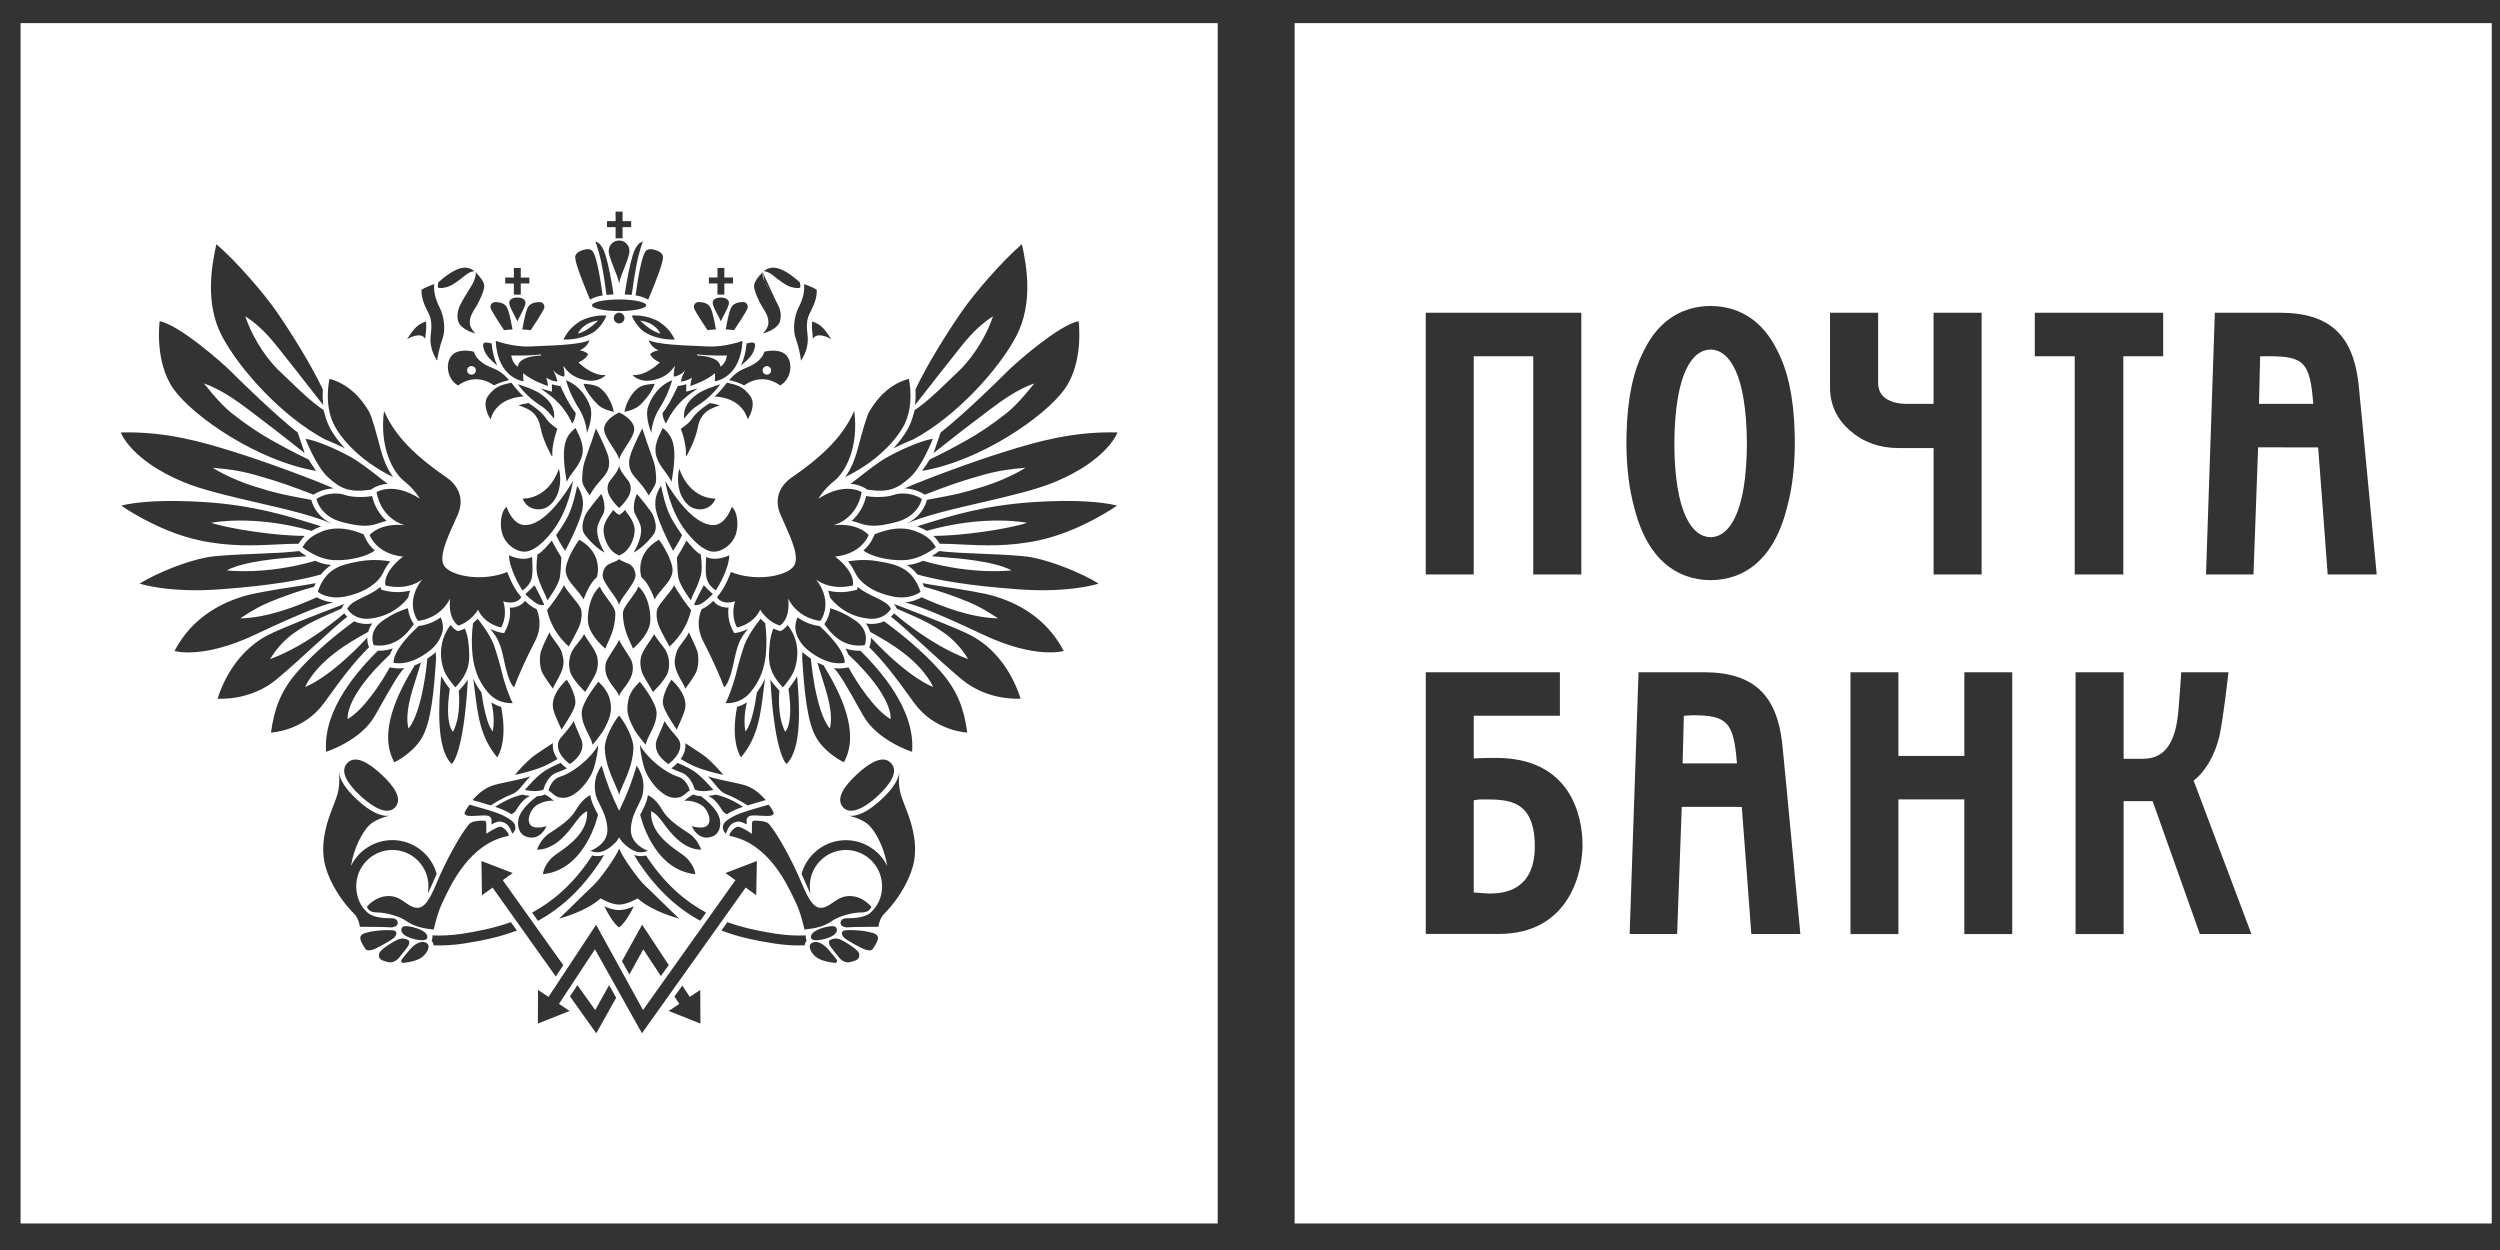 <svg width="114" height="57" viewBox="0 0 114 57" fill="none" xmlns="http://www.w3.org/2000/svg">
<rect x="0" y="0" width="114" height="57" fill="#333333" stroke="none"/>
<g clip-path="url(#clip0_31516_10776)">
<path fill-rule="evenodd" clip-rule="evenodd" d="M55.527 55.79H0.938V1.056H55.527V55.79ZM31.294 17.86C31.424 17.826 31.816 17.71 31.816 17.71C31.349 18.035 31.208 18.154 30.982 18.387C30.586 18.802 30.365 19.319 30.365 19.319C30.195 19.024 30.213 18.83 30.213 18.83C30.517 18.477 30.91 17.602 30.91 17.602C31.023 17.591 31.151 17.56 31.262 17.533L31.262 17.533L31.301 17.524C31.287 17.633 31.294 17.86 31.294 17.86ZM31.791 17.973C32.095 17.754 32.723 17.558 32.845 17.523C32.571 17.901 32.229 18.225 31.837 18.477C31.5 18.669 31.193 19.096 31.193 19.096C31.153 18.557 31.414 18.245 31.791 17.973ZM32.498 13.808C32.498 13.623 32.723 13.567 32.837 13.567H32.901C33.017 13.567 33.241 13.621 33.241 13.808C33.241 13.93 33.117 14.165 33.01 14.369L33.01 14.369L33.01 14.369C32.952 14.477 32.9 14.576 32.873 14.646H32.866C32.839 14.576 32.787 14.477 32.73 14.369L32.73 14.369L32.73 14.369C32.622 14.165 32.498 13.93 32.498 13.808ZM33.122 14.868L33.122 14.869L33.122 14.869C33.111 14.928 33.102 14.979 33.093 15.021C33.188 15.029 33.249 15.033 33.292 15.036L33.292 15.036C33.38 15.042 33.395 15.043 33.472 15.058C33.539 14.961 34.043 14.208 34.086 14.051C34.139 13.9 34.019 13.783 33.904 13.775C33.791 13.769 33.564 13.783 33.411 13.927C33.273 14.054 33.18 14.556 33.122 14.868ZM32.614 14.851L32.614 14.851C32.626 14.917 32.637 14.975 32.647 15.021C32.551 15.029 32.489 15.033 32.445 15.036L32.445 15.036L32.445 15.036C32.357 15.042 32.341 15.043 32.264 15.058C32.197 14.961 31.695 14.208 31.65 14.051C31.64 14.021 31.637 13.989 31.642 13.957C31.646 13.926 31.658 13.895 31.675 13.869C31.693 13.842 31.717 13.82 31.744 13.804C31.772 13.788 31.802 13.778 31.834 13.775C31.946 13.769 32.173 13.783 32.328 13.927C32.461 14.051 32.554 14.537 32.614 14.851ZM32.717 12.653H32.326V12.925H32.715V13.435H33.03V12.927H33.424V12.653H33.031V12.219H32.717V12.653ZM28.071 10.084H27.68V10.356H28.071V10.867H28.39V10.356H28.782V10.085H28.39V9.65H28.071V10.084ZM37.049 15.201C37.059 15.284 37.065 15.368 37.068 15.452C37.282 15.082 37.901 15.464 37.901 15.464C37.516 14.844 37.327 14.77 37.05 14.662L37.038 14.658C37.017 14.839 37.021 15.021 37.049 15.201ZM25.489 21.375C25.553 21.611 25.575 21.978 25.489 22.322C25.424 22.586 25.265 22.926 24.958 23.119C24.695 23.284 24.068 23.324 23.832 22.734C23.832 22.734 24.972 22.82 25.488 21.374L25.489 21.375ZM27.352 26.747C27.42 26.922 27.564 27.117 27.705 27.308C27.886 27.554 28.062 27.792 28.06 27.969C28.055 28.588 27.85 29.027 27.711 29.324C27.665 29.424 27.625 29.508 27.604 29.577C27.604 29.577 26.943 29.05 26.824 28.447C26.764 28.137 26.835 27.207 27.352 26.747ZM26.611 27.334C26.686 27.119 26.932 26.532 27.213 26.327C27.213 26.327 27.573 25.265 26.415 24.61C26.415 24.61 25.938 25.244 25.812 25.84C25.728 26.238 25.977 26.529 26.241 26.836C26.375 26.992 26.512 27.153 26.611 27.334ZM25.162 24.648C24.976 24.875 24.712 25.186 24.508 25.284C24.508 25.284 24.439 25.759 24.476 26.075C24.518 26.393 24.669 26.715 24.802 26.999C24.865 27.133 24.924 27.258 24.966 27.371C24.966 27.371 25.471 26.707 25.53 26.318C25.567 26.065 25.577 25.84 25.585 25.663V25.663C25.589 25.567 25.593 25.485 25.599 25.419C25.599 25.419 25.317 24.96 25.162 24.648ZM23.823 26.927C23.68 26.707 23.218 25.904 23.212 25.319C23.212 25.319 23.784 25.623 24.261 25.398C24.261 25.398 24.323 26.16 24.232 26.418C24.154 26.626 24.058 26.751 23.823 26.927ZM23.956 27.09C24.101 26.962 24.24 26.828 24.373 26.687C24.373 26.687 24.751 27.383 24.815 27.587C24.815 27.587 24.625 27.637 24.418 27.485C24.252 27.369 24.096 27.236 23.956 27.09ZM25.713 26.682C25.667 26.856 25.054 27.71 24.948 27.816C24.948 27.816 24.993 28.124 25.222 28.57C25.448 29.013 25.765 29.325 25.934 29.481C25.934 29.481 26.314 28.82 26.426 28.53C26.55 28.199 26.538 27.87 26.483 27.747C26.417 27.6 26.269 27.419 26.113 27.23L26.113 27.229C25.965 27.048 25.81 26.859 25.713 26.682ZM26.634 28.916C26.681 29.011 26.761 29.127 26.848 29.253C27.012 29.491 27.2 29.764 27.241 29.997C27.292 30.275 27.247 30.504 27.172 30.701C27.12 30.828 26.991 31.041 26.863 31.255L26.863 31.255L26.863 31.255L26.863 31.255L26.863 31.255L26.863 31.255L26.863 31.255L26.863 31.255L26.863 31.255L26.863 31.255L26.863 31.255L26.863 31.255L26.863 31.255L26.863 31.255L26.863 31.255L26.863 31.255L26.863 31.255L26.863 31.256L26.863 31.256L26.863 31.256L26.863 31.256L26.863 31.256L26.863 31.256C26.801 31.358 26.74 31.46 26.687 31.553C26.687 31.553 26.126 31.024 26.003 30.646C25.913 30.333 25.94 29.999 26.079 29.705C26.144 29.583 26.244 29.457 26.346 29.33L26.346 29.33C26.456 29.191 26.567 29.052 26.634 28.916ZM25.05 28.837C25.117 28.985 25.227 29.132 25.333 29.274C25.458 29.441 25.578 29.601 25.621 29.751C25.713 30.079 25.744 30.287 25.585 30.671C25.517 30.829 25.444 30.956 25.38 31.068C25.308 31.193 25.247 31.298 25.218 31.405C25.218 31.405 24.763 30.815 24.686 30.57C24.611 30.324 24.587 29.92 24.68 29.665C24.759 29.441 24.894 29.162 25.002 28.938L25.05 28.837ZM27.288 31.086C27.288 31.086 26.506 32.033 26.524 32.535C26.537 32.906 26.689 33.204 26.822 33.466C26.913 33.644 26.996 33.806 27.019 33.962C27.019 33.962 27.429 33.497 27.586 33.184C27.762 32.833 27.894 32.535 27.852 32.137C27.802 31.739 27.697 31.485 27.288 31.086ZM25.847 30.993C25.971 31.174 26.319 31.793 26.22 32.16C26.146 32.443 25.905 32.81 25.736 33.068C25.684 33.148 25.638 33.218 25.607 33.271C25.607 33.271 25.299 32.634 25.228 32.342C25.16 32.053 25.222 31.576 25.847 30.993ZM28.459 12.243L28.459 12.243L28.459 12.243C28.579 11.938 28.704 11.624 28.704 11.441C28.704 11.315 28.654 11.195 28.566 11.106C28.477 11.017 28.356 10.967 28.231 10.967C28.105 10.967 27.985 11.017 27.896 11.106C27.807 11.195 27.757 11.315 27.757 11.441C27.757 11.624 27.882 11.936 28.003 12.24C28.103 12.49 28.201 12.734 28.224 12.895H28.239C28.263 12.735 28.36 12.492 28.459 12.243ZM29.559 13.662C29.972 12.678 30.245 11.951 30.235 11.708C30.229 11.562 30.054 11.452 29.891 11.401C29.726 11.349 29.578 11.339 29.47 11.424C29.257 11.588 29.056 12.918 28.983 13.469C29.194 13.509 29.318 13.537 29.559 13.662ZM28.806 13.448C28.701 13.437 28.595 13.429 28.489 13.426C28.554 12.899 28.734 12.019 28.842 11.673C28.948 11.325 29.084 11.077 29.314 11.013C29.314 11.013 29.137 11.498 29.04 11.995C28.948 12.478 28.87 12.963 28.806 13.45V13.448ZM29.193 14.617C29.193 14.617 29.655 15.104 30.112 15.212C30.112 15.212 29.926 14.722 29.193 14.617ZM28.814 14.393C29.07 14.355 29.715 14.428 30.112 14.712C30.51 14.996 30.637 15.228 30.773 15.482C30.773 15.482 30.064 15.536 29.431 15.167C29.131 14.989 28.872 14.583 28.814 14.393ZM32.853 16.723C33.018 16.615 33.111 16.44 33.151 16.207C33.151 16.207 32.418 16.24 31.791 16.16V16.211C31.791 16.211 32.813 16.217 32.853 16.723ZM32.592 17.388C32.611 17.251 32.604 17.013 32.604 17.013C32.235 17.361 31.477 17.603 31.477 17.603C31.486 17.474 31.512 17.347 31.553 17.224C31.231 17.416 31.051 17.394 31.051 17.394C31.084 17.154 31.25 16.872 31.25 16.872C31.022 17.154 30.733 17.173 30.733 17.173C30.694 17.03 30.779 16.677 30.779 16.677C30.767 16.692 30.754 16.709 30.741 16.728C30.619 16.892 30.39 17.203 29.799 17.33C29.139 17.473 28.846 17.104 28.846 17.104C29.488 17.148 30.089 16.524 30.089 16.524C29.753 16.395 29.641 16.149 29.641 16.149C29.835 15.98 30.032 15.98 30.032 15.98C29.655 15.81 29.578 15.513 29.578 15.513C29.969 15.702 31.033 15.746 31.835 15.778C32 15.785 32.153 15.791 32.287 15.799C33.074 15.836 33.858 15.543 33.858 15.543C33.769 17.269 32.592 17.388 32.592 17.388ZM34.044 15.663C34.015 16.036 33.918 16.404 33.789 16.666C33.789 16.666 34.254 16.317 34.364 16.02C34.477 15.724 34.507 15.52 34.044 15.663ZM35.165 16.889C35.165 16.837 35.144 16.788 35.108 16.751C35.071 16.715 35.022 16.695 34.971 16.695C34.919 16.695 34.87 16.715 34.834 16.751C34.797 16.788 34.777 16.837 34.777 16.889C34.777 16.94 34.797 16.989 34.834 17.026C34.87 17.062 34.919 17.082 34.971 17.082C35.022 17.082 35.071 17.062 35.108 17.026C35.144 16.989 35.165 16.94 35.165 16.889ZM34.856 16.036C35.117 15.974 35.668 15.912 35.91 16.27C36.156 16.628 36.059 17.304 35.572 17.578C35.572 17.578 34.828 16.938 33.929 17.576C33.929 17.576 33.718 17.44 33.248 17.332C33.248 17.332 33.526 16.997 33.839 16.855C33.877 16.837 33.921 16.819 33.97 16.798C34.268 16.673 34.714 16.486 34.856 16.036ZM33.149 17.449C33.149 17.449 32.822 17.889 32.581 18.082C32.581 18.082 33.792 18.069 34.098 19.122C34.098 19.122 34.52 18.478 34.211 18.058C33.893 17.62 33.601 17.553 33.192 17.459L33.149 17.449ZM39.239 29.676C40.046 30.486 41.754 32.308 41.591 34.282C41.591 34.282 40.005 33.785 39.355 32.62L39.245 32.424C38.656 31.374 38.283 30.711 38.025 30.464C38.199 30.486 38.375 30.486 38.547 30.457L38.694 30.435C39.094 31.171 39.891 32.371 40.609 32.79C40.609 32.79 40.792 31.817 38.683 29.843C38.647 29.748 38.603 29.656 38.551 29.568C38.743 29.639 38.964 29.678 39.21 29.673L39.239 29.676ZM26.994 13.921C26.994 13.776 27.549 13.655 28.232 13.655C28.915 13.655 29.47 13.776 29.47 13.921C29.47 14.065 28.916 14.185 28.232 14.185C27.548 14.185 26.994 14.065 26.994 13.921ZM28.475 14.503C28.476 14.535 28.47 14.567 28.457 14.597C28.445 14.626 28.427 14.653 28.405 14.676C28.382 14.699 28.355 14.717 28.325 14.729C28.296 14.742 28.264 14.748 28.232 14.748C28.167 14.747 28.105 14.721 28.059 14.676C28.013 14.63 27.987 14.568 27.987 14.503C27.987 14.369 28.099 14.259 28.232 14.259C28.368 14.259 28.475 14.369 28.475 14.503ZM26.905 13.663C26.495 12.678 26.218 11.951 26.228 11.709C26.236 11.562 26.411 11.453 26.576 11.402C26.738 11.35 26.884 11.34 26.994 11.424C27.209 11.588 27.406 12.918 27.481 13.47C27.279 13.5 27.084 13.565 26.905 13.663ZM27.657 13.449C27.761 13.436 27.869 13.431 27.977 13.427H27.977C27.912 12.899 27.728 12.02 27.624 11.674C27.516 11.326 27.379 11.077 27.152 11.014C27.152 11.014 27.328 11.499 27.425 11.996C27.522 12.497 27.594 12.973 27.657 13.45V13.449ZM26.354 15.211L26.354 15.211L26.354 15.213V15.211ZM26.354 15.211C26.809 15.105 27.273 14.617 27.273 14.617C26.563 14.721 26.366 15.183 26.354 15.211ZM27.034 15.168C26.4 15.537 25.691 15.481 25.691 15.481C25.828 15.229 25.958 14.996 26.354 14.713C26.75 14.428 27.398 14.357 27.65 14.392C27.594 14.582 27.335 14.991 27.034 15.168ZM24.669 16.212V16.161C24.047 16.24 23.314 16.208 23.314 16.208C23.351 16.439 23.448 16.616 23.612 16.723C23.65 16.217 24.669 16.212 24.669 16.212ZM22.604 15.542C22.604 15.542 23.391 15.835 24.179 15.798C24.309 15.791 24.457 15.785 24.616 15.779L24.616 15.779L24.616 15.779L24.616 15.779L24.616 15.779C25.418 15.747 26.493 15.704 26.884 15.512C26.884 15.512 26.808 15.81 26.433 15.979C26.433 15.979 26.632 15.979 26.823 16.15C26.823 16.15 26.71 16.394 26.376 16.524C26.376 16.524 26.975 17.148 27.619 17.103C27.619 17.103 27.323 17.473 26.666 17.33C26.071 17.203 25.841 16.889 25.721 16.725L25.721 16.725L25.72 16.725C25.707 16.707 25.696 16.692 25.685 16.678C25.685 16.678 25.771 17.031 25.73 17.172C25.73 17.172 25.441 17.155 25.216 16.872C25.216 16.872 25.379 17.155 25.414 17.395C25.414 17.395 25.233 17.416 24.907 17.223C24.907 17.223 24.975 17.4 24.988 17.602C24.988 17.602 24.228 17.36 23.859 17.013C23.859 17.013 23.854 17.252 23.873 17.387C23.873 17.387 22.693 17.268 22.604 15.542ZM22.421 15.664C22.45 16.037 22.546 16.404 22.676 16.667C22.676 16.667 22.212 16.317 22.099 16.02C21.984 15.725 21.956 15.521 22.421 15.664ZM21.49 17.082C21.517 17.084 21.544 17.081 21.569 17.072C21.594 17.063 21.618 17.049 21.637 17.031C21.657 17.013 21.673 16.991 21.683 16.966C21.694 16.942 21.7 16.915 21.7 16.889C21.7 16.862 21.694 16.835 21.683 16.811C21.673 16.786 21.657 16.764 21.637 16.746C21.618 16.728 21.594 16.714 21.569 16.705C21.544 16.697 21.517 16.693 21.49 16.695C21.465 16.695 21.44 16.701 21.417 16.71C21.394 16.72 21.372 16.735 21.355 16.753C21.337 16.771 21.323 16.792 21.314 16.815C21.305 16.839 21.3 16.864 21.3 16.889C21.3 16.997 21.386 17.082 21.489 17.082H21.49ZM22.626 16.855C22.937 16.997 23.213 17.333 23.213 17.333C22.743 17.441 22.534 17.576 22.534 17.576C21.633 16.939 20.891 17.579 20.891 17.579C20.403 17.305 20.31 16.628 20.553 16.27C20.797 15.911 21.346 15.974 21.607 16.037C21.75 16.488 22.198 16.675 22.497 16.8C22.544 16.82 22.588 16.838 22.626 16.855ZM23.317 17.45C23.317 17.45 23.643 17.89 23.884 18.082C23.884 18.082 22.671 18.07 22.366 19.122C22.366 19.122 21.945 18.479 22.252 18.059C22.572 17.621 22.866 17.553 23.272 17.46L23.317 17.45ZM14.72 17.785C14.716 17.904 14.712 18.033 14.716 18.171L14.738 18.47C14.572 18.258 14.398 18.035 14.218 17.806L14.218 17.805L14.218 17.805C13.698 17.141 13.133 16.418 12.588 15.736C12.082 15.108 11.656 14.729 11.184 14.422C11.579 15.585 12.296 16.514 12.802 16.978C12.928 17.093 13.068 17.229 13.219 17.374C13.671 17.811 14.219 18.339 14.753 18.697L14.823 18.933C14.877 19.149 14.963 19.371 15.082 19.579C15.248 19.873 15.468 20.163 15.725 20.444C15.5 20.331 15.272 20.226 15.04 20.128L14.819 20.036C12.854 18.991 10.909 16.827 10.12 15.322C9.329 13.818 9.66 12.069 9.867 11.135C10.759 11.893 12.042 13.384 12.602 14.196C13.289 15.19 14.173 16.602 14.717 17.751L14.72 17.785ZM42.259 24.206C42.12 24.124 41.973 24.055 41.822 24C41.947 23.962 42.077 23.922 42.212 23.88L42.212 23.88C43.37 23.52 44.921 23.038 47.136 22.894C48.951 22.774 50.263 22.88 50.939 23.055C50.939 23.055 49.288 24.222 47.397 24.634C46.01 24.937 44.813 24.876 43.832 24.827C43.477 24.809 43.15 24.793 42.852 24.795C42.77 24.664 42.673 24.543 42.562 24.435C43.875 24.444 46.059 24.103 46.838 23.841C46.838 23.841 44.934 23.443 42.259 24.206ZM42.265 22.794C42.259 22.829 42.119 23.506 41.336 23.879C42.187 23.506 43.458 23.213 44.736 22.918C45.981 22.63 47.233 22.341 48.112 21.975C50.518 20.971 50.958 19.719 50.958 19.719C48.875 19.663 47.192 20.173 45.892 20.574C44.376 21.039 42.059 21.907 41.249 22.27C41.553 22.281 41.885 22.369 42.167 22.557C43.298 22.122 43.823 21.938 44.852 21.649C45.603 21.438 46.173 21.385 46.656 21.339L46.766 21.329C46.766 21.329 46.054 21.801 44.879 22.177C43.906 22.489 43.394 22.584 42.703 22.712C42.566 22.737 42.422 22.764 42.265 22.794ZM42.393 20.953C42.341 21.049 42.203 21.249 42.11 21.384L42.109 21.384C42.086 21.419 42.065 21.449 42.049 21.472C44.708 21.024 47.632 19.01 48.536 17.758C49.442 16.509 49.184 14.643 49.184 14.643C48.306 14.819 46.4 16.468 45.907 16.964C45.413 17.459 43.923 18.914 42.891 19.724L42.569 20.663C43.421 19.982 44.284 19.315 45.157 18.662C45.66 18.281 46.411 17.741 47.161 17.485C47.161 17.485 46.471 18.386 45.914 18.827C45.274 19.335 44.62 19.776 44.081 20.072C44.011 20.111 43.947 20.147 43.884 20.182L43.884 20.182C43.517 20.386 43.219 20.551 42.393 20.955V20.953ZM41.747 17.785C41.751 17.904 41.755 18.033 41.748 18.171L41.726 18.47L41.898 18.25C42.505 17.473 43.207 16.574 43.877 15.736C44.382 15.108 44.809 14.729 45.282 14.422C44.883 15.585 44.169 16.514 43.662 16.978C43.532 17.096 43.388 17.236 43.232 17.387L43.232 17.387C42.783 17.822 42.244 18.343 41.714 18.697L41.643 18.933C41.585 19.159 41.498 19.376 41.384 19.579C41.216 19.873 41.001 20.163 40.74 20.444C40.948 20.341 41.184 20.229 41.424 20.128L41.645 20.036C43.61 18.991 45.558 16.827 46.346 15.322C47.131 13.818 46.808 12.069 46.598 11.135C45.706 11.893 44.423 13.384 43.864 14.196C43.174 15.19 42.294 16.602 41.747 17.751V17.785ZM17.228 29.675C16.417 30.485 14.712 32.307 14.871 34.281C14.871 34.281 16.457 33.784 17.108 32.619L17.23 32.403L17.23 32.403C17.814 31.365 18.183 30.708 18.438 30.463C18.265 30.486 18.089 30.484 17.916 30.456L17.773 30.434C17.371 31.17 16.573 32.37 15.856 32.789C15.856 32.789 15.673 31.816 17.782 29.843C17.811 29.762 17.854 29.669 17.914 29.567C17.703 29.642 17.479 29.678 17.255 29.672L17.228 29.675ZM38.953 18.74C38.552 19.63 37.89 20.546 36.091 21.781C35.686 22.057 35.242 22.633 35.581 23.442C35.64 23.582 35.708 23.733 35.778 23.889L35.778 23.889C36.109 24.628 36.49 25.476 36.174 25.847C35.792 26.294 34.435 26.526 33.329 26.083C33.329 26.083 33.098 26.781 32.695 27.23C32.695 27.23 32.884 27.615 33.523 27.42C33.523 27.42 33.289 27.996 33.608 28.613C33.608 28.613 34.349 28.485 34.666 27.803C34.666 27.803 34.963 28.335 35.561 28.526C35.561 28.526 36.05 28.274 35.942 27.291C35.942 27.291 36.302 28.166 37.408 28.314C37.408 28.314 38.043 27.506 37.213 26.421C37.213 26.421 37.81 26.953 38.891 26.697C38.891 26.697 39.06 26.145 38.083 25.378C38.083 25.378 39.189 25.335 39.614 24.399C39.614 24.399 39.146 23.823 38.001 23.951C38.001 23.951 39.06 23.715 39.294 22.44C39.294 22.44 38.531 21.951 37.322 22.738C37.322 22.738 37.534 22.334 38.041 21.93C38.552 21.525 39.168 20.397 38.954 18.739L38.953 18.74ZM34.514 31.575C34.66 31.378 34.784 31.166 34.884 30.941C34.87 31.052 34.858 31.16 34.845 31.265C34.681 32.637 34.566 33.604 33.79 34.536C33.79 34.536 33.289 33.864 33.611 32.235C33.772 32.188 33.924 32.117 34.062 32.024C34.062 32.024 33.871 32.686 33.988 33.352C33.988 33.352 34.294 33.134 34.514 31.575ZM35.955 31.415C36.055 31.288 36.25 31.021 36.348 30.831C36.352 30.88 36.356 30.934 36.361 30.992C36.439 31.987 36.609 34.136 35.863 34.838C35.863 34.838 35.32 34.44 35.13 30.987C35.218 31.135 35.357 31.291 35.461 31.407L35.461 31.407C35.492 31.442 35.519 31.473 35.541 31.499C35.541 31.499 35.412 32.593 35.804 33.367C35.804 33.367 36.196 33.069 35.955 31.415ZM37.841 33.222C37.173 32.424 36.976 30.034 36.976 30.034C36.84 29.943 36.712 29.843 36.59 29.734C36.59 29.82 36.587 29.911 36.579 30.002C36.672 31.441 36.791 32.922 37.235 33.661C37.674 34.384 38.48 34.759 38.48 34.759C39.238 33.41 38.323 31.6 37.557 30.341C37.46 30.303 37.365 30.259 37.273 30.21C37.333 30.429 37.406 30.657 37.48 30.89L37.48 30.89L37.48 30.89C37.734 31.687 38.004 32.533 37.841 33.222ZM39.714 29.073C39.722 29.224 39.696 29.376 39.638 29.516C40.268 30.138 40.74 30.736 41.679 32.044C42.618 33.351 44.107 33.405 44.107 33.405C43.964 32.344 43.677 31.507 42.88 30.604C42.084 29.701 41.066 28.877 40.316 28.331C40.054 28.447 39.763 28.48 39.481 28.426C39.569 28.541 39.635 28.672 39.675 28.811C39.723 28.839 39.779 28.87 39.842 28.905C40.515 29.284 41.947 30.088 42.555 31.324C42.555 31.324 41.512 30.993 39.715 29.074L39.714 29.073ZM40.897 27.755L40.835 27.643C40.815 27.607 40.793 27.572 40.769 27.54C40.863 27.576 40.994 27.627 41.151 27.687L41.156 27.689L41.156 27.689L41.156 27.689C42.022 28.023 43.67 28.659 44.265 28.969C44.968 29.335 45.988 30.167 46.541 31.857C46.541 31.857 45.073 31.989 43.859 30.983C43.257 30.482 42.605 29.884 42.027 29.353L42.027 29.353C41.44 28.815 40.93 28.347 40.627 28.122C40.687 28.068 40.733 28.012 40.769 27.967C40.769 27.967 42.411 29.424 44.146 30.055C44.146 30.055 43.775 29.378 43.092 28.888C42.447 28.431 41.93 28.206 41.392 27.974C41.23 27.904 41.067 27.833 40.897 27.755ZM42.141 26.756C42.12 26.7 42.096 26.645 42.069 26.591C42.317 26.641 42.693 26.7 43.113 26.765L43.113 26.765L43.113 26.765L43.113 26.765L43.113 26.765C43.911 26.889 44.864 27.036 45.391 27.198C46.19 27.446 47.644 28.035 48.507 29.683C48.507 29.683 47.242 30.075 44.853 28.95C42.467 27.823 41.721 27.589 41.266 27.467C41.627 27.441 41.885 27.318 42.019 27.236C42.971 27.661 44.244 28.163 45.508 28.198C45.508 28.198 44.883 27.757 44.229 27.477C43.549 27.192 42.852 26.951 42.141 26.756ZM42.084 25.571C41.858 25.681 41.614 25.747 41.364 25.766C41.531 25.875 41.69 26.012 41.833 26.196C42.673 26.439 44.105 26.706 46.471 26.876C48.838 27.045 50.098 26.611 50.098 26.611C49.274 26.105 47.961 25.592 47.073 25.42C46.591 25.327 45.688 25.29 44.798 25.253C44.041 25.222 43.294 25.192 42.823 25.127C42.812 25.14 42.687 25.239 42.488 25.363C42.595 25.373 42.717 25.382 42.851 25.393L42.851 25.393C43.792 25.466 45.3 25.585 46.129 26.007C46.129 26.007 44.382 26.239 42.084 25.571ZM20.378 21.782C18.572 20.546 17.913 19.63 17.511 18.74V18.739C17.297 20.397 17.913 21.526 18.422 21.931C18.929 22.335 19.144 22.739 19.144 22.739C17.933 21.952 17.17 22.44 17.17 22.44C17.404 23.716 18.463 23.952 18.463 23.952C17.318 23.824 16.852 24.399 16.852 24.399C17.274 25.335 18.378 25.379 18.378 25.379C17.404 26.145 17.575 26.697 17.575 26.697C18.654 26.953 19.25 26.421 19.25 26.421C18.422 27.506 19.061 28.314 19.061 28.314C20.162 28.166 20.525 27.291 20.525 27.291C20.416 28.274 20.904 28.527 20.904 28.527C21.499 28.335 21.797 27.803 21.797 27.803C22.114 28.486 22.856 28.614 22.856 28.614C23.176 27.996 22.945 27.421 22.945 27.421C23.581 27.616 23.772 27.23 23.772 27.23C23.366 26.782 23.133 26.083 23.133 26.083C22.03 26.527 20.67 26.295 20.287 25.847C19.972 25.473 20.361 24.612 20.697 23.867L20.697 23.867C20.764 23.719 20.828 23.576 20.885 23.442C21.223 22.633 20.777 22.058 20.378 21.782ZM21.582 30.942C21.679 31.168 21.803 31.38 21.953 31.576C22.174 33.134 22.472 33.353 22.472 33.353C22.594 32.687 22.404 32.024 22.404 32.024C22.542 32.117 22.693 32.188 22.852 32.236C23.176 33.865 22.674 34.536 22.674 34.536C21.902 33.61 21.787 32.648 21.624 31.288L21.624 31.287C21.611 31.175 21.597 31.06 21.582 30.942ZM20.117 30.831C20.234 31.035 20.365 31.23 20.51 31.415H20.511C20.267 33.069 20.66 33.368 20.66 33.368C21.052 32.593 20.919 31.5 20.919 31.5C20.937 31.478 20.96 31.454 20.984 31.427C21.091 31.309 21.241 31.144 21.334 30.988C21.144 34.44 20.602 34.838 20.602 34.838C19.852 34.136 20.025 31.979 20.105 30.987L20.117 30.831ZM19.488 30.034C19.488 30.034 19.288 32.424 18.625 33.222C18.461 32.532 18.732 31.684 18.987 30.886L18.987 30.885L18.987 30.885C19.061 30.655 19.133 30.428 19.194 30.211C19.095 30.261 19 30.305 18.908 30.341C18.14 31.6 17.226 33.41 17.982 34.76C17.982 34.76 18.791 34.384 19.227 33.661C19.677 32.923 19.79 31.441 19.886 30.002C19.877 29.911 19.873 29.821 19.873 29.735C19.854 29.754 19.832 29.772 19.812 29.79L19.812 29.79C19.796 29.804 19.781 29.817 19.767 29.831C19.676 29.902 19.583 29.97 19.488 30.034ZM16.828 29.516C16.77 29.376 16.743 29.225 16.748 29.074C14.952 30.993 13.91 31.325 13.91 31.325C14.522 30.084 15.959 29.279 16.631 28.902C16.691 28.868 16.744 28.838 16.791 28.811C16.828 28.672 16.893 28.541 16.981 28.426C16.701 28.48 16.41 28.447 16.148 28.332C15.4 28.877 14.381 29.701 13.586 30.605C12.788 31.507 12.502 32.345 12.357 33.405C12.357 33.405 13.845 33.352 14.786 32.044C15.725 30.737 16.195 30.139 16.828 29.516ZM15.63 27.643L15.568 27.755C15.397 27.834 15.232 27.906 15.068 27.977L15.068 27.977L15.068 27.977C14.533 28.209 14.016 28.433 13.376 28.888C12.69 29.378 12.317 30.055 12.317 30.055C14.054 29.424 15.697 27.968 15.697 27.968C15.738 28.024 15.786 28.076 15.838 28.123C15.533 28.348 15.02 28.818 14.431 29.358L14.431 29.358C13.855 29.888 13.205 30.484 12.604 30.984C11.391 31.989 9.919 31.858 9.919 31.858C10.473 30.167 11.495 29.336 12.201 28.969C12.807 28.654 14.503 28.001 15.356 27.672L15.356 27.672L15.356 27.672L15.358 27.671L15.358 27.671L15.36 27.67L15.362 27.669L15.366 27.668L15.367 27.668C15.501 27.616 15.614 27.573 15.697 27.54C15.679 27.563 15.665 27.587 15.649 27.613L15.637 27.633L15.63 27.643ZM14.395 26.592C14.368 26.646 14.344 26.701 14.32 26.757H14.322C13.727 26.911 12.944 27.182 12.236 27.478C11.579 27.757 10.957 28.199 10.957 28.199C12.222 28.164 13.495 27.662 14.447 27.237C14.676 27.372 14.934 27.452 15.199 27.468C14.745 27.59 13.996 27.823 11.61 28.951C9.223 30.075 7.958 29.684 7.958 29.684C8.819 28.036 10.272 27.447 11.074 27.198C11.601 27.037 12.554 26.889 13.351 26.765L13.351 26.765L13.351 26.765C13.77 26.7 14.146 26.642 14.395 26.592ZM15.101 25.766C14.795 25.735 14.616 25.681 14.382 25.571C12.082 26.24 10.337 26.008 10.337 26.008C11.165 25.585 12.673 25.467 13.613 25.393C13.747 25.383 13.87 25.373 13.977 25.364C13.776 25.239 13.652 25.14 13.639 25.128C13.17 25.192 12.423 25.223 11.667 25.254L11.667 25.254L11.667 25.254H11.667C10.777 25.29 9.874 25.328 9.395 25.421C8.504 25.592 7.191 26.106 6.366 26.611C6.366 26.611 7.629 27.045 9.993 26.876C12.359 26.706 13.793 26.44 14.636 26.196C14.778 26.012 14.935 25.876 15.101 25.766ZM14.645 24C14.468 24.066 14.324 24.137 14.205 24.207C11.53 23.443 9.628 23.841 9.628 23.841C10.409 24.103 12.589 24.444 13.901 24.435C13.77 24.559 13.685 24.685 13.613 24.796C13.315 24.793 12.989 24.809 12.633 24.827H12.633H12.633H12.633L12.633 24.827L12.633 24.827C11.652 24.877 10.455 24.937 9.067 24.634C7.179 24.223 5.526 23.056 5.526 23.056C6.204 22.88 7.512 22.775 9.326 22.894C11.537 23.038 13.084 23.518 14.244 23.877L14.244 23.877L14.244 23.877L14.245 23.877C14.384 23.92 14.517 23.962 14.645 24ZM15.128 23.88C14.346 23.507 14.203 22.829 14.197 22.795C14.041 22.765 13.898 22.738 13.761 22.713L13.76 22.713L13.76 22.713C13.068 22.584 12.557 22.489 11.585 22.177C10.41 21.802 9.698 21.329 9.698 21.329L9.806 21.34C10.29 21.385 10.86 21.439 11.614 21.65C12.641 21.938 13.168 22.122 14.298 22.557C14.579 22.37 14.914 22.281 15.215 22.27C14.405 21.907 12.091 21.04 10.572 20.575C9.273 20.173 7.589 19.664 5.506 19.72C5.506 19.72 5.946 20.971 8.352 21.976C9.231 22.342 10.483 22.631 11.727 22.918L11.727 22.918L11.727 22.918C13.005 23.213 14.275 23.506 15.128 23.88ZM14.416 21.472C14.336 21.359 14.139 21.075 14.072 20.954V20.955C13.235 20.547 12.939 20.382 12.566 20.174C12.508 20.142 12.448 20.108 12.384 20.073C11.847 19.777 11.193 19.336 10.549 18.827C9.993 18.386 9.303 17.485 9.303 17.485C10.052 17.741 10.805 18.282 11.31 18.662C12.181 19.316 13.043 19.983 13.895 20.663L13.575 19.725C12.542 18.914 11.053 17.459 10.557 16.964C10.065 16.468 8.158 14.819 7.281 14.644C7.281 14.644 7.026 16.509 7.928 17.759C8.833 19.01 11.756 21.025 14.416 21.472ZM21.779 28.214C21.723 28.276 21.652 28.346 21.57 28.418C21.504 28.912 21.498 29.411 21.551 29.906C21.626 30.474 21.784 31.028 22.255 31.58C22.736 32.142 23.382 32.061 23.382 32.061C23.234 31.817 22.994 31.107 22.914 30.768C22.832 30.427 22.668 29.832 22.516 29.395C22.315 28.886 21.908 28.376 21.782 28.218L21.779 28.214ZM20.793 28.734C20.769 28.719 20.661 28.652 20.55 28.503C20.428 28.639 20.292 28.879 20.208 29.14C20.07 29.582 20.075 30.056 20.22 30.495C20.342 30.879 20.767 31.346 20.767 31.346C20.782 31.329 20.798 31.311 20.816 31.291C20.973 31.112 21.213 30.838 21.334 30.419C21.437 30.061 21.392 29.626 21.362 29.328V29.328L21.356 29.272C21.334 29.049 21.294 28.923 21.198 28.662C21.131 28.697 21.057 28.725 20.975 28.75L20.885 28.781L20.797 28.736L20.793 28.734ZM20.099 28.15C19.851 28.332 19.524 28.489 19.089 28.547C17.804 29.741 17.952 30.228 17.952 30.228C18.6 30.327 19.181 29.998 19.622 29.649C19.894 29.433 20.089 29.136 20.178 28.801C20.235 28.529 20.164 28.331 20.11 28.18L20.099 28.15ZM18.866 28.45C18.827 28.393 18.649 28.131 18.6 27.735L18.507 27.767C18.203 27.875 17.957 27.962 17.491 28.275C16.734 28.784 17.044 29.422 17.044 29.422C18.061 29.563 18.605 28.823 18.814 28.539C18.838 28.506 18.858 28.479 18.873 28.46L18.87 28.455L18.866 28.45ZM17.521 26.925C17.907 27.023 18.312 27.026 18.699 26.932V26.933C18.664 27.03 18.629 27.175 18.614 27.251C18.405 27.519 18.144 27.741 17.846 27.906C17.549 28.07 17.221 28.173 16.883 28.208C16.125 28.295 15.833 27.758 15.833 27.758C15.967 27.515 16.243 27.383 16.563 27.23C16.814 27.11 17.093 26.977 17.349 26.768L17.39 26.894L17.521 26.925ZM17.492 26.074C17.456 26.144 17.424 26.207 17.389 26.261L17.39 26.262C17.044 26.761 16.443 27.058 15.751 27.201C14.934 27.368 14.489 26.985 14.489 26.985C14.845 25.918 15.559 25.752 16.256 25.623C16.763 25.515 17.287 25.508 17.797 25.602C17.646 25.769 17.562 25.935 17.492 26.074ZM16.638 24.497C16.744 24.73 16.898 24.937 17.092 25.105C16.776 25.34 16.047 25.57 15.26 25.543C14.475 25.523 13.79 24.949 13.79 24.949L13.802 24.931C13.954 24.702 14.123 24.446 14.726 24.218C15.346 23.99 15.976 24.117 16.581 24.363L16.638 24.497ZM17.628 23.755C17.495 23.782 17.379 23.818 17.275 23.858C16.887 23.99 16.536 24.054 15.586 23.803C14.578 23.536 14.43 22.751 14.43 22.751C14.875 22.456 15.445 22.462 15.739 22.574C16.028 22.684 16.688 22.684 16.969 22.618C17.064 23.056 17.295 23.454 17.628 23.755ZM17.044 22.245L16.912 22.329C15.929 22.476 15.53 22.282 14.954 21.76C14.405 21.256 13.931 20.01 13.931 20.01C14.437 20.077 15.428 20.522 16.028 20.858C16.436 21.092 16.974 21.515 17.354 21.815L17.354 21.815L17.355 21.815L17.355 21.816L17.355 21.816C17.482 21.916 17.592 22.003 17.674 22.063C17.288 22.094 17.062 22.232 17.044 22.245ZM17.359 20.494C17.498 21.007 17.689 21.442 17.933 21.756C16.727 21.18 15.755 20.3 15.282 19.465C14.733 18.499 15.026 17.273 15.026 17.273C16.115 17.568 16.674 18.504 16.828 18.773C16.963 19.006 17.18 19.82 17.308 20.303L17.308 20.303L17.308 20.304C17.328 20.375 17.345 20.44 17.359 20.494ZM24.468 27.778C24.288 27.699 24.124 27.585 23.987 27.442L23.944 27.392C23.942 27.396 23.94 27.399 23.937 27.403C23.934 27.407 23.93 27.412 23.928 27.418C23.845 27.516 23.74 27.594 23.621 27.644C23.503 27.695 23.374 27.716 23.245 27.707C23.29 28.056 23.226 28.409 23.063 28.72L22.987 28.872L22.818 28.843L22.815 28.843L22.815 28.843C22.783 28.836 22.592 28.797 22.358 28.678L22.377 28.703L22.418 28.755C22.621 29.014 22.814 29.261 22.968 30.039C23.221 31.297 23.447 31.331 23.447 31.331C23.617 30.874 23.971 30.054 24.394 29.25C24.816 28.444 24.468 27.778 24.468 27.778ZM34.682 28.214C34.75 28.284 34.821 28.352 34.893 28.418C34.959 28.911 34.967 29.411 34.917 29.906C34.84 30.474 34.682 31.028 34.209 31.58C33.73 32.142 33.081 32.061 33.081 32.061C33.229 31.817 33.47 31.107 33.553 30.768C33.633 30.427 33.797 29.832 33.951 29.395C34.142 28.908 34.521 28.422 34.661 28.241L34.682 28.214ZM35.671 28.734C35.694 28.719 35.801 28.653 35.912 28.503H35.913C36.068 28.692 36.186 28.908 36.261 29.14C36.416 29.621 36.368 30.09 36.244 30.495C36.122 30.879 35.697 31.346 35.697 31.346L35.662 31.306C35.503 31.128 35.256 30.85 35.129 30.419C35.025 30.05 35.074 29.601 35.106 29.302L35.109 29.272C35.133 29.062 35.186 28.857 35.266 28.662C35.337 28.697 35.411 28.727 35.487 28.75L35.58 28.781L35.667 28.736L35.671 28.734ZM36.366 28.15C36.663 28.366 37.01 28.503 37.375 28.547C38.661 29.741 38.514 30.228 38.514 30.228C37.867 30.327 37.282 29.998 36.848 29.649C36.553 29.415 36.352 29.093 36.29 28.801C36.23 28.532 36.3 28.336 36.353 28.186L36.366 28.15ZM37.589 28.46C37.741 28.246 37.835 27.996 37.864 27.735L37.948 27.765C38.258 27.873 38.501 27.959 38.976 28.275C39.729 28.784 39.426 29.422 39.426 29.422C38.405 29.563 37.86 28.826 37.649 28.54C37.625 28.507 37.605 28.479 37.589 28.46ZM38.945 26.925C38.462 27.04 38.066 27.009 37.764 26.932L37.763 26.933C37.8 27.036 37.83 27.143 37.85 27.251C38.06 27.519 38.321 27.742 38.619 27.906C38.917 28.07 39.245 28.173 39.584 28.208C40.339 28.295 40.631 27.758 40.631 27.758C40.498 27.515 40.221 27.383 39.9 27.23C39.649 27.11 39.371 26.977 39.114 26.768L39.077 26.894L38.945 26.925ZM38.967 26.064C39.005 26.138 39.039 26.205 39.078 26.261L39.077 26.262C39.419 26.761 40.022 27.058 40.712 27.201C41.527 27.368 41.977 26.985 41.977 26.985C41.619 25.918 40.907 25.752 40.209 25.623C39.622 25.507 39.171 25.515 38.668 25.602C38.813 25.765 38.896 25.927 38.967 26.064ZM39.826 24.497C39.709 24.755 39.549 24.952 39.372 25.105C39.689 25.34 40.416 25.57 41.203 25.543C41.993 25.523 42.678 24.949 42.678 24.949L42.66 24.923C42.506 24.696 42.335 24.443 41.737 24.218C41.122 23.99 40.491 24.117 39.883 24.363L39.826 24.497ZM38.835 23.755C38.956 23.78 39.075 23.814 39.19 23.858C39.576 23.99 39.925 24.054 40.879 23.803C41.89 23.536 42.036 22.751 42.036 22.751C41.591 22.456 41.019 22.462 40.73 22.574C40.437 22.684 39.778 22.684 39.497 22.618C39.402 23.057 39.17 23.455 38.835 23.755ZM39.421 22.245L39.551 22.329C40.534 22.476 40.936 22.282 41.508 21.76C42.061 21.256 42.537 20.01 42.537 20.01C42.028 20.077 41.036 20.522 40.437 20.858C40.031 21.089 39.503 21.505 39.123 21.804L39.123 21.804L39.123 21.804L39.123 21.804C38.989 21.909 38.873 22 38.788 22.063C39.01 22.075 39.227 22.137 39.421 22.245ZM39.105 20.494C38.965 21.007 38.776 21.442 38.531 21.756C39.74 21.18 40.708 20.3 41.183 19.465C41.733 18.499 41.442 17.273 41.442 17.273C40.35 17.568 39.794 18.504 39.638 18.773C39.508 18.996 39.305 19.751 39.174 20.238C39.148 20.337 39.124 20.424 39.105 20.494ZM31.997 27.778C32.178 27.696 32.342 27.582 32.482 27.442L32.519 27.392C32.523 27.399 32.528 27.404 32.535 27.412L32.54 27.418C32.617 27.518 32.827 27.717 33.22 27.707C33.211 27.772 33.208 27.845 33.208 27.92C33.205 28.198 33.272 28.474 33.402 28.72L33.48 28.872L33.648 28.843L33.651 28.843L33.651 28.843C33.681 28.836 33.87 28.797 34.105 28.678C34.084 28.705 34.064 28.732 34.043 28.758C33.843 29.016 33.651 29.264 33.496 30.039C33.245 31.297 33.017 31.331 33.017 31.331C32.846 30.874 32.49 30.054 32.07 29.25C31.647 28.444 31.997 27.778 31.997 27.778ZM25.169 17.861C25.038 17.827 24.646 17.712 24.646 17.712C25.111 18.036 25.256 18.155 25.479 18.388C25.876 18.803 26.098 19.32 26.098 19.32C26.268 19.025 26.251 18.831 26.251 18.831C25.945 18.479 25.555 17.604 25.555 17.604C25.44 17.592 25.309 17.561 25.198 17.533L25.198 17.533L25.198 17.533L25.165 17.525C25.172 17.635 25.169 17.861 25.169 17.861ZM24.669 17.974C24.369 17.755 23.743 17.559 23.615 17.524C23.89 17.901 24.233 18.225 24.625 18.479C24.963 18.67 25.268 19.098 25.268 19.098C25.31 18.558 25.049 18.246 24.669 17.974ZM23.963 13.809C23.963 13.624 23.739 13.568 23.625 13.568H23.561C23.446 13.568 23.22 13.623 23.22 13.809C23.22 13.931 23.344 14.166 23.452 14.369L23.452 14.369C23.509 14.478 23.562 14.578 23.589 14.647H23.596C23.623 14.579 23.674 14.482 23.73 14.376C23.837 14.171 23.963 13.933 23.963 13.809ZM23.342 14.877L23.342 14.877L23.342 14.877L23.342 14.877L23.342 14.878C23.353 14.934 23.362 14.983 23.37 15.022C23.274 15.03 23.213 15.034 23.169 15.037L23.169 15.037L23.169 15.037C23.082 15.043 23.066 15.044 22.988 15.059C22.923 14.963 22.421 14.209 22.376 14.053C22.366 14.022 22.363 13.99 22.367 13.958C22.372 13.926 22.384 13.896 22.402 13.869C22.42 13.843 22.443 13.82 22.471 13.805C22.499 13.789 22.53 13.779 22.562 13.777C22.673 13.771 22.9 13.784 23.053 13.928C23.188 14.056 23.284 14.565 23.342 14.877L23.342 14.877ZM23.851 14.842L23.851 14.842C23.837 14.912 23.825 14.974 23.815 15.022C23.912 15.03 23.973 15.034 24.017 15.037C24.105 15.043 24.121 15.045 24.198 15.059C24.264 14.963 24.765 14.209 24.814 14.053C24.86 13.901 24.741 13.784 24.627 13.777C24.515 13.771 24.286 13.784 24.134 13.928C24.003 14.051 23.911 14.528 23.851 14.842L23.851 14.842ZM23.747 12.655H24.139V12.927H23.747V13.436H23.432V12.928H23.037V12.655H23.432V12.221H23.747V12.655ZM19.414 15.202C19.4 15.284 19.397 15.368 19.397 15.453C19.18 15.083 18.563 15.466 18.563 15.466C18.945 14.847 19.135 14.772 19.41 14.664L19.423 14.659C19.445 14.84 19.442 15.023 19.414 15.202ZM19.936 16.445L19.936 16.447H19.937L19.936 16.445ZM20.177 15.453C20.048 15.798 19.945 16.288 19.936 16.445C19.67 16.05 19.59 15.629 19.645 15.233C19.675 15 19.706 14.618 19.563 14.326C19.549 14.298 19.534 14.267 19.517 14.235L19.517 14.235C19.389 13.979 19.194 13.593 19.223 13.208C19.435 13.077 19.799 12.955 19.799 12.955C19.768 13.329 19.869 13.67 20.052 14.033C20.243 14.408 20.334 15.026 20.177 15.453ZM19.989 12.878C19.965 12.957 19.96 13.041 19.977 13.122C19.992 13.123 20.006 13.125 20.019 13.126C20.111 13.136 20.175 13.144 20.386 13.088C20.627 13.025 20.948 12.771 21.209 12.561C21.467 12.349 21.636 12.37 21.636 12.37C21.558 12.3 21.464 12.25 21.362 12.224C21.261 12.198 21.154 12.197 21.052 12.221C20.567 12.315 19.989 12.878 19.989 12.878ZM22.081 13.058C22.086 12.86 21.901 12.628 21.686 12.411C21.713 12.511 21.674 12.661 21.599 12.841C21.552 12.953 21.427 13.153 21.308 13.343L21.308 13.343L21.308 13.343L21.308 13.343C21.218 13.489 21.131 13.628 21.086 13.717L21.062 13.761C20.95 13.97 20.81 14.233 20.879 14.597C20.968 15.036 21.674 15.204 21.674 15.204C21.546 15.069 21.436 14.909 21.424 14.752C21.404 14.461 21.562 14.216 21.685 14.025L21.713 13.982C21.838 13.784 22.078 13.266 22.081 13.058ZM26.429 18.68C26.191 18.311 25.951 17.84 25.811 17.338C26.442 17.58 26.785 18.158 26.915 18.546C27.075 19.044 26.757 19.749 26.757 19.749C26.777 19.564 26.641 19.018 26.429 18.68ZM27.317 17.661C27.091 17.512 26.607 17.502 26.607 17.502C26.72 17.847 27.018 18.21 27.262 18.453C27.501 18.694 27.992 18.779 27.992 18.779C27.884 18.275 27.607 17.853 27.317 17.661ZM23.637 18.482C23.789 18.437 23.943 18.403 24.1 18.38C24.639 18.716 24.832 18.978 24.942 19.136C25.094 19.349 25.422 19.554 25.422 19.554C25.361 19.664 25.137 20.419 25.192 20.783L25.155 20.789L25.152 20.784L25.152 20.784C25.056 20.607 24.752 20.044 24.653 19.521C24.583 19.142 24.431 18.919 24.255 18.773C24.047 18.602 23.637 18.482 23.637 18.482ZM26.319 19.671L26.319 19.671C26.291 19.613 26.266 19.561 26.246 19.515C25.975 19.734 25.755 19.968 25.718 20.575C25.684 21.179 25.846 21.967 25.846 21.967C25.932 21.784 26.041 21.639 26.149 21.494C26.3 21.294 26.449 21.095 26.536 20.797C26.661 20.371 26.459 19.957 26.319 19.671ZM27.744 20.839C27.657 20.472 27.176 19.536 27.176 19.536V19.535C27.048 19.936 26.907 20.332 26.8 20.632L26.8 20.632L26.8 20.633C26.726 20.838 26.669 20.999 26.644 21.084C26.578 21.289 26.523 21.78 26.557 21.986C26.592 22.192 26.889 22.586 26.889 22.586C27.065 22.269 27.25 22.058 27.402 21.886C27.471 21.807 27.534 21.736 27.585 21.666C27.75 21.444 27.828 21.202 27.744 20.839ZM26.679 23.513C26.754 23.316 27.317 22.638 27.422 22.524C27.56 22.822 27.59 23.143 27.544 23.332C27.526 23.404 27.479 23.49 27.428 23.585C27.344 23.739 27.247 23.919 27.233 24.113C27.193 24.6 27.572 25.196 27.572 25.196C27.224 25.02 26.823 24.607 26.646 24.346C26.472 24.085 26.603 23.711 26.679 23.513ZM26.578 22.846C26.557 22.563 26.406 22.271 26.319 22.15L26.295 22.263L26.295 22.263C26.22 22.609 26.134 23.005 25.951 23.43C25.774 23.832 25.36 24.4 25.36 24.4C25.506 24.738 25.77 25.117 25.77 25.117C26.008 24.679 26.219 24.226 26.4 23.762C26.553 23.352 26.599 23.126 26.578 22.846ZM25.169 24.253C25.95 23.265 26.129 21.931 26.129 21.931C25.328 23.277 24.528 23.977 23.906 23.942C23.354 23.914 23.099 23.113 23.099 23.113C22.821 23.339 22.773 23.977 22.919 24.386C23.062 24.799 23.494 25.157 23.923 25.157C24.209 25.157 24.639 24.924 25.169 24.253ZM36.527 16.447C36.484 16.108 36.405 15.775 36.291 15.454C36.132 15.026 36.221 14.409 36.411 14.033C36.595 13.67 36.699 13.33 36.665 12.956C36.665 12.956 37.03 13.077 37.24 13.208C37.272 13.588 37.082 13.97 36.955 14.225C36.937 14.262 36.92 14.296 36.905 14.326C36.759 14.619 36.788 15 36.82 15.234C36.875 15.63 36.79 16.052 36.527 16.447ZM36.488 13.122C36.502 13.041 36.497 12.957 36.474 12.879C36.474 12.879 35.898 12.316 35.413 12.221C35.311 12.197 35.203 12.198 35.101 12.224C34.999 12.25 34.904 12.3 34.825 12.37C34.825 12.37 34.997 12.349 35.255 12.562C35.514 12.772 35.835 13.025 36.078 13.089C36.291 13.144 36.358 13.137 36.449 13.126L36.469 13.124L36.488 13.122ZM34.778 12.411C34.563 12.629 34.38 12.86 34.384 13.059C34.387 13.266 34.627 13.785 34.752 13.982L34.778 14.023C34.901 14.214 35.06 14.46 35.038 14.753C35.028 14.909 34.919 15.07 34.792 15.204C34.792 15.204 35.498 15.036 35.582 14.597C35.656 14.23 35.514 13.966 35.4 13.756L35.38 13.717M34.778 12.411H34.779H34.778ZM34.779 12.411C34.752 12.512 34.792 12.661 34.867 12.841L34.779 12.411ZM34.867 12.841C34.913 12.954 35.039 13.156 35.158 13.347L34.867 12.841ZM30.654 17.338C30.513 17.812 30.305 18.265 30.037 18.68C29.822 19.018 29.687 19.564 29.711 19.749C29.711 19.749 29.39 19.044 29.555 18.546C29.679 18.158 30.02 17.58 30.654 17.338ZM29.857 17.502C29.857 17.502 29.374 17.512 29.148 17.661C28.856 17.854 28.576 18.275 28.472 18.78C28.472 18.78 28.962 18.694 29.205 18.453C29.448 18.21 29.743 17.848 29.857 17.502ZM32.366 18.381C32.46 18.388 32.706 18.445 32.828 18.483C32.828 18.483 32.416 18.602 32.211 18.773C32.035 18.919 31.88 19.143 31.811 19.522C31.712 20.05 31.401 20.619 31.308 20.789L31.273 20.783C31.331 20.419 31.103 19.665 31.045 19.554C31.045 19.554 31.373 19.349 31.521 19.136C31.63 18.979 31.828 18.716 32.366 18.381ZM30.144 19.675L30.144 19.675C30.005 19.962 29.805 20.373 29.927 20.797C30.015 21.094 30.164 21.292 30.314 21.492L30.314 21.492C30.423 21.637 30.532 21.783 30.618 21.968C30.618 21.968 30.782 21.18 30.746 20.576C30.709 19.968 30.49 19.734 30.219 19.515C30.199 19.563 30.173 19.616 30.144 19.675ZM28.239 20.951C28.249 20.82 28.387 20.608 28.536 20.379C28.728 20.082 28.94 19.756 28.921 19.535C28.884 19.143 28.365 18.867 28.237 18.809H28.23C28.103 18.867 27.583 19.143 27.546 19.535C27.525 19.756 27.737 20.082 27.929 20.378C28.079 20.608 28.217 20.82 28.226 20.952H28.238L28.239 20.951ZM29.288 19.537C29.288 19.537 28.808 20.473 28.721 20.839C28.635 21.202 28.714 21.444 28.878 21.667C28.929 21.735 28.991 21.806 29.061 21.885L29.061 21.885L29.061 21.885L29.061 21.885C29.212 22.057 29.399 22.269 29.577 22.587C29.577 22.587 29.871 22.193 29.909 21.986C29.946 21.78 29.886 21.289 29.822 21.084C29.797 21 29.741 20.844 29.669 20.644L29.669 20.644L29.669 20.644L29.669 20.644L29.669 20.643C29.561 20.342 29.417 19.941 29.288 19.535V19.537ZM28.239 23.157C28.458 22.967 28.655 22.685 28.718 22.516C28.776 22.349 28.793 22.106 28.647 21.917C28.627 21.891 28.606 21.865 28.585 21.839L28.585 21.838C28.424 21.636 28.252 21.419 28.239 21.238H28.227C28.212 21.422 28.035 21.646 27.871 21.851L27.819 21.917C27.672 22.104 27.688 22.349 27.752 22.516C27.812 22.683 28.01 22.967 28.23 23.157H28.239ZM29.044 22.524C29.149 22.639 29.711 23.316 29.787 23.514C29.863 23.711 29.992 24.085 29.818 24.346C29.643 24.608 29.242 25.02 28.891 25.197C28.891 25.197 29.271 24.6 29.233 24.113C29.217 23.922 29.121 23.744 29.039 23.591C28.986 23.493 28.939 23.406 28.922 23.332C28.877 23.143 28.908 22.823 29.044 22.524ZM30.144 22.15C30.057 22.271 29.907 22.563 29.884 22.846C29.866 23.126 29.912 23.352 30.065 23.762C30.258 24.281 30.555 24.856 30.692 25.117C30.692 25.117 30.956 24.738 31.103 24.4C31.103 24.4 30.692 23.832 30.514 23.43C30.332 23.009 30.246 22.618 30.171 22.273L30.154 22.198L30.144 22.15ZM30.336 21.932C30.336 21.932 30.514 23.265 31.297 24.253C31.825 24.924 32.257 25.157 32.54 25.157C32.97 25.157 33.402 24.799 33.547 24.386C33.69 23.977 33.646 23.34 33.368 23.114C33.368 23.114 33.11 23.914 32.56 23.943C31.938 23.977 31.138 23.278 30.336 21.932ZM30.974 22.322C30.899 22.011 30.899 21.686 30.974 21.375C31.493 22.821 32.631 22.734 32.631 22.734C32.392 23.324 31.771 23.284 31.506 23.119C31.201 22.926 31.04 22.586 30.974 22.322ZM28.252 25.321L28.231 25.331L28.21 25.321C28.058 25.248 27.925 25.183 27.748 24.912C27.604 24.69 27.468 24.279 27.544 23.986C27.61 23.747 27.715 23.603 27.813 23.468C27.864 23.398 27.913 23.33 27.954 23.253C27.973 23.271 27.991 23.288 28.008 23.304L28.009 23.304C28.078 23.37 28.136 23.426 28.231 23.479H28.238C28.332 23.426 28.389 23.37 28.457 23.302C28.474 23.286 28.49 23.269 28.509 23.252C28.55 23.331 28.6 23.399 28.652 23.471L28.652 23.471C28.75 23.605 28.855 23.749 28.919 23.985C28.996 24.279 28.858 24.691 28.716 24.912C28.538 25.183 28.405 25.248 28.252 25.321ZM28.571 27.006L28.571 27.006C28.413 27.224 28.264 27.431 28.231 27.58H28.228C28.195 27.43 28.046 27.223 27.889 27.005C27.674 26.706 27.445 26.387 27.483 26.171C27.551 25.799 27.736 25.729 27.936 25.652C28.035 25.615 28.137 25.576 28.231 25.499H28.238C28.331 25.576 28.432 25.615 28.529 25.652C28.728 25.729 28.91 25.799 28.977 26.171C29.018 26.387 28.787 26.706 28.571 27.006ZM28.76 27.307L28.76 27.307C28.901 27.116 29.045 26.922 29.113 26.747C29.63 27.207 29.7 28.136 29.638 28.447C29.523 29.05 28.86 29.577 28.86 29.577C28.839 29.509 28.801 29.428 28.755 29.33C28.617 29.034 28.412 28.592 28.404 27.969C28.401 27.791 28.578 27.553 28.76 27.307ZM29.249 26.327C29.533 26.532 29.776 27.119 29.851 27.334C29.95 27.153 30.088 26.992 30.222 26.836C30.486 26.529 30.736 26.238 30.652 25.84C30.524 25.244 30.048 24.61 30.048 24.61C28.889 25.265 29.249 26.327 29.249 26.327ZM31.956 25.284C31.75 25.186 31.489 24.875 31.305 24.648C31.146 24.96 30.866 25.419 30.866 25.419C30.873 25.484 30.875 25.563 30.878 25.656V25.656V25.656V25.656V25.656V25.656V25.656V25.656V25.656C30.885 25.835 30.892 26.061 30.931 26.318C30.992 26.707 31.5 27.371 31.5 27.371C31.541 27.256 31.601 27.129 31.665 26.992L31.665 26.992C31.796 26.71 31.945 26.39 31.987 26.075C32.023 25.759 31.956 25.284 31.956 25.284ZM33.254 25.319C33.248 25.904 32.783 26.707 32.639 26.927C32.406 26.751 32.308 26.626 32.235 26.418C32.14 26.16 32.202 25.398 32.202 25.398C32.682 25.623 33.254 25.319 33.254 25.319ZM32.094 26.687C32.224 26.829 32.361 26.964 32.507 27.09C32.302 27.291 32.255 27.334 32.046 27.485C31.837 27.637 31.65 27.587 31.65 27.587C31.713 27.383 32.094 26.687 32.094 26.687ZM30.75 26.683L30.749 26.682L30.751 26.681L30.75 26.683ZM30.352 27.227C30.499 27.047 30.654 26.859 30.75 26.683C30.798 26.858 31.408 27.71 31.514 27.816C31.514 27.816 31.465 28.124 31.239 28.57C31.058 28.913 30.818 29.222 30.529 29.481C30.529 29.481 30.151 28.82 30.038 28.53C29.909 28.198 29.927 27.87 29.983 27.747C30.047 27.599 30.196 27.418 30.352 27.227L30.352 27.227ZM28.457 31.374C28.354 31.509 28.264 31.626 28.238 31.733V31.735H28.225C28.198 31.625 28.108 31.506 28.003 31.37C27.883 31.213 27.744 31.032 27.665 30.815C27.579 30.575 27.58 30.294 27.676 30.103C27.725 30.006 27.826 29.849 27.929 29.689C28.064 29.478 28.203 29.262 28.231 29.173C28.257 29.262 28.396 29.477 28.532 29.688L28.532 29.688C28.636 29.849 28.737 30.006 28.786 30.103C28.88 30.33 28.883 30.585 28.794 30.815C28.717 31.034 28.577 31.216 28.457 31.374ZM29.612 29.26C29.701 29.131 29.782 29.012 29.83 28.916C29.897 29.05 30.006 29.188 30.114 29.325L30.114 29.325C30.216 29.454 30.317 29.582 30.381 29.705C30.522 29.998 30.55 30.333 30.46 30.646C30.335 31.024 29.776 31.553 29.776 31.553C29.717 31.447 29.645 31.328 29.575 31.212L29.575 31.212C29.455 31.013 29.339 30.819 29.29 30.7C29.218 30.504 29.172 30.275 29.222 29.997C29.264 29.766 29.45 29.496 29.612 29.26ZM31.132 29.274C31.239 29.131 31.349 28.985 31.416 28.837C31.436 28.882 31.459 28.93 31.483 28.981L31.483 28.981L31.483 28.981C31.586 29.197 31.708 29.455 31.786 29.665C31.875 29.92 31.855 30.324 31.775 30.57C31.701 30.815 31.248 31.405 31.248 31.405C31.217 31.299 31.157 31.194 31.086 31.072C31.021 30.959 30.947 30.83 30.879 30.671C30.721 30.287 30.751 30.079 30.844 29.751C30.886 29.601 31.007 29.44 31.132 29.274ZM28.408 35.789C28.314 36 28.241 36.164 28.231 36.261C28.221 36.165 28.148 36.002 28.055 35.793L28.055 35.792C27.868 35.372 27.598 34.764 27.578 34.133C27.565 33.657 27.986 32.918 28.224 32.634H28.236C28.477 32.918 28.898 33.657 28.883 34.133C28.864 34.763 28.595 35.369 28.408 35.789ZM29.942 32.535C29.96 32.033 29.177 31.086 29.177 31.086C28.765 31.485 28.663 31.739 28.618 32.137C28.568 32.535 28.702 32.833 28.879 33.184C29.035 33.497 29.446 33.962 29.446 33.962C29.468 33.805 29.551 33.642 29.643 33.462C29.776 33.202 29.928 32.905 29.942 32.535ZM30.244 32.16C30.144 31.793 30.492 31.174 30.616 30.992C31.239 31.575 31.305 32.053 31.235 32.342C31.165 32.634 30.856 33.271 30.856 33.271C30.824 33.215 30.776 33.141 30.72 33.055L30.72 33.055C30.553 32.799 30.319 32.438 30.244 32.16ZM28.766 37.781C28.796 37.324 28.968 36.98 29.112 36.694C29.2 36.519 29.276 36.366 29.304 36.221C29.386 35.799 29.358 35.396 29.033 34.91C28.833 35.606 28.571 36.283 28.25 36.932C28.242 36.943 28.237 36.957 28.232 36.971C28.23 36.967 28.229 36.962 28.227 36.958C28.224 36.949 28.22 36.94 28.214 36.933C27.893 36.284 27.632 35.607 27.434 34.91C27.108 35.396 27.079 35.8 27.161 36.221C27.189 36.365 27.265 36.517 27.352 36.69C27.496 36.977 27.669 37.322 27.698 37.78C27.744 38.518 26.917 38.799 26.917 38.799C27.195 38.9 27.514 38.946 28.019 38.466C28.106 38.384 28.178 38.288 28.232 38.181C28.286 38.283 28.357 38.38 28.447 38.466C28.95 38.946 29.27 38.901 29.55 38.799C29.55 38.799 28.721 38.518 28.767 37.78L28.766 37.781ZM26.376 33.409L26.376 33.409L26.376 33.409C26.453 33.586 26.524 33.746 26.541 33.822C26.603 34.114 26.518 34.469 25.986 34.844C25.986 34.844 25.643 34.602 25.507 34.286C25.38 33.988 25.453 33.776 25.585 33.626L25.594 33.616C25.733 33.457 26.037 33.108 26.164 32.882C26.207 33.023 26.296 33.224 26.376 33.409ZM27.279 33.973C27.279 34.121 27.17 34.955 26.935 35.37C26.602 35.95 26.114 36.382 25.687 36.382C25.418 36.382 25.293 36.272 25.179 36.172C25.126 36.125 25.075 36.08 25.012 36.05C25.012 36.05 25.111 35.544 25.556 35.413C26.103 35.248 26.94 34.593 27.279 33.973ZM25.797 34.993L25.817 35.007C25.829 35.016 25.841 35.025 25.853 35.035L25.852 35.036C25.712 35.107 25.566 35.163 25.452 35.207L25.452 35.207L25.452 35.207L25.452 35.207L25.452 35.207C25.371 35.238 25.306 35.262 25.272 35.282C24.901 35.506 24.783 36.003 24.783 36.003C24.453 36.154 23.934 36.02 23.934 36.02L23.963 35.988C24.15 35.773 24.474 35.402 24.804 35.179C25.151 34.945 25.572 34.788 25.572 34.788C25.658 34.891 25.727 34.941 25.797 34.993ZM25.413 34.595L25.423 34.61C25.402 34.622 25.378 34.636 25.353 34.651L25.353 34.651C25.168 34.76 24.87 34.937 24.463 35.072C24.039 35.215 23.484 35.337 23.484 35.337C23.586 35.181 24.044 34.71 24.265 34.529C24.479 34.356 25.212 33.889 25.212 33.889C25.176 34.239 25.328 34.466 25.413 34.595ZM23.199 35.643C23.562 35.566 23.957 35.484 24.184 35.4C24.062 35.521 23.962 35.642 23.871 35.754C23.701 35.961 23.559 36.136 23.344 36.218C22.839 36.413 22.378 36.727 22.378 36.727C22.087 36.637 21.543 36.483 21.543 36.483C21.897 36.097 22.166 35.907 22.537 35.795C22.691 35.749 22.937 35.698 23.199 35.643ZM23.37 38.009L23.36 38.02C23.226 37.63 23.083 37.518 22.847 37.468C22.678 37.43 22.408 37.597 22.408 37.597C22.408 37.568 22.411 37.538 22.413 37.509C22.422 37.403 22.431 37.303 22.311 37.223C22.228 37.17 21.999 37.183 21.773 37.197H21.773H21.773H21.773H21.773C21.604 37.207 21.436 37.217 21.332 37.199C21.206 37.176 21.163 37.105 21.196 37.037C21.271 36.859 21.414 36.693 21.414 36.693C21.455 36.705 21.509 36.72 21.571 36.737L21.571 36.737L21.571 36.737L21.571 36.737L21.571 36.737C21.944 36.842 22.63 37.035 22.901 37.166C23.092 37.259 23.414 37.433 23.471 37.597C23.55 37.809 23.453 37.916 23.37 38.009ZM22.597 36.797L22.577 36.791C22.815 36.634 23.067 36.499 23.33 36.389C23.533 36.306 23.817 36.233 23.817 36.233C23.954 36.275 24.19 36.297 24.19 36.297C23.912 36.358 23.612 36.804 23.54 36.935C23.466 37.072 23.319 37.129 23.319 37.129C23.011 36.933 22.694 36.829 22.597 36.797ZM24.499 36.305C24.619 36.306 24.739 36.28 24.848 36.228V36.227C25.07 36.341 25.257 36.52 25.257 36.52C25.024 36.48 24.639 36.587 24.428 36.748C24.265 36.869 24 37.289 24.162 37.58C24.325 37.867 24.925 37.671 24.925 37.671C24.573 38.398 24.031 38.175 23.915 38.116C23.799 38.059 23.56 37.837 23.635 37.38C23.726 36.842 24.499 36.305 24.499 36.305ZM19.777 42.389C19.872 41.991 19.976 41.578 20.157 41.197L20.199 41.106C20.573 40.304 21.432 38.463 23.152 38.127C23.321 38.094 22.959 37.676 22.8 37.699C22.639 37.717 22.32 37.925 22.179 38.021C22.179 38.021 22.179 37.597 22.175 37.522C22.17 37.442 22.103 37.418 22.033 37.421H22.03C21.953 37.421 21.53 37.421 21.395 37.575C20.988 38.048 20.298 39.321 19.909 40.27C19.519 41.215 19.254 41.509 18.842 41.362C18.711 41.315 18.596 41.236 18.478 41.153C18.225 40.976 17.955 40.788 17.467 40.886C17.178 40.96 16.919 41.122 16.726 41.351C16.786 41.466 16.863 41.608 17.199 41.608C17.534 41.608 18.172 41.749 18.53 42C18.889 42.249 19.263 42.331 19.777 42.389ZM26.919 36.258C26.96 36.565 27.107 36.852 27.271 37.149C27.271 37.149 26.724 39.667 24.758 39.863C24.758 39.863 24.796 39.341 25.379 38.943C25.963 38.546 26.833 37.927 26.771 36.991C26.771 36.991 26.616 37.023 26.336 37.375C26.301 37.419 26.26 37.474 26.214 37.536C25.896 37.966 25.322 38.739 24.491 38.747C24.491 38.747 24.633 38.272 25.053 37.998C25.475 37.724 26.011 37.375 26.252 36.951C26.495 36.531 26.75 36.336 26.919 36.258ZM25.991 45.435L27.189 47.118L28.097 45.498L27.775 44.922L27.575 45.282C27.405 45.587 27.244 45.876 27.142 46.058C27.054 45.938 26.855 45.66 26.588 45.285L26.588 45.285L26.329 44.922L25.991 45.435ZM22.927 40.137C23.073 40.343 24.516 42.371 25.686 44.011L25.345 44.528L22.461 40.475L21.978 40.823L21.953 39.262L23.38 39.81L22.927 40.137ZM17.383 35.306C16.781 34.75 16.184 34.415 15.832 34.8C15.476 35.185 15.856 35.757 16.461 36.314C17.069 36.869 17.69 37.174 18.017 36.817C18.368 36.433 17.99 35.863 17.383 35.306ZM16.805 41.649C16.785 41.634 16.766 41.618 16.747 41.602C16.427 41.321 16.244 40.886 16.244 40.411C16.244 39.501 16.981 38.758 17.892 38.758C18.801 38.758 19.537 39.501 19.537 40.411C19.537 40.535 19.513 40.737 19.513 40.737C19.562 40.643 19.696 40.338 19.798 40.107L19.798 40.107C19.851 39.987 19.894 39.888 19.913 39.848C19.79 39.406 19.526 39.017 19.161 38.739C18.796 38.461 18.351 38.309 17.892 38.308C17.498 38.308 17.111 38.419 16.777 38.629C16.443 38.838 16.175 39.138 16.003 39.492C16.132 38.657 16.546 37.909 16.838 37.631C17.19 37.3 17.785 37.193 17.785 37.193C17.395 37.258 16.878 37.015 16.302 36.482C15.767 35.993 15.488 35.56 15.459 35.199L15.457 35.173C15.458 35.182 15.458 35.19 15.459 35.199C15.49 35.701 15.472 35.991 15.327 36.405C15.294 36.499 15.253 36.606 15.207 36.724L15.207 36.724C14.971 37.331 14.618 38.238 14.78 39.241C14.887 39.9 15.363 40.88 16.16 41.68C16.329 41.859 16.391 42.125 16.412 42.262C16.412 42.262 17.584 42.262 17.862 42.289C17.862 42.289 18.142 42.263 18.137 42.089C18.134 41.915 17.979 41.87 17.839 41.87L17.817 41.87C17.647 41.871 17.103 41.873 16.805 41.649ZM23.295 42.05C22.539 42.321 21.786 42.469 21.073 42.58C20.605 42.649 20.153 42.675 19.717 42.653C19.729 42.734 19.716 42.817 19.681 42.89C19.681 42.89 19.769 42.994 19.769 43.108C20.228 43.124 20.687 43.097 21.141 43.026C21.924 42.905 22.743 42.748 23.57 42.433L23.295 42.05ZM24.53 41.992C25.533 41.445 26.509 40.597 27.391 39.245L27.549 38.98C27.308 39.089 27 39.011 27 39.011C26.973 39.05 26.948 39.09 26.925 39.131C26.105 40.347 25.194 41.113 24.266 41.614L24.53 41.992ZM17.929 42.423C17.649 42.404 17.367 42.414 17.088 42.452C16.8 42.498 16.471 42.556 16.436 42.716C16.405 42.865 16.504 43.021 16.644 43.243L16.654 43.258C16.744 43.4 16.96 43.319 17.078 43.275C17.196 43.231 17.873 42.866 17.982 42.748C18.092 42.627 18.137 42.458 17.929 42.423ZM18.619 42.871C18.555 42.831 18.483 42.807 18.408 42.8C18.333 42.792 18.258 42.801 18.187 42.826C18.003 42.894 17.335 43.288 17.292 43.476C17.245 43.66 17.338 43.751 17.441 43.793C17.544 43.834 17.67 43.874 17.763 43.883C17.842 43.886 17.92 43.87 17.992 43.837C18.064 43.804 18.128 43.755 18.178 43.695C18.192 43.677 18.213 43.651 18.238 43.62L18.24 43.618C18.363 43.466 18.583 43.195 18.619 43.123C18.664 43.041 18.689 42.918 18.619 42.871ZM18.701 43.287C18.561 43.445 18.428 43.609 18.301 43.778C18.271 43.831 18.319 43.916 18.403 43.906L18.404 43.906C18.492 43.897 18.949 43.849 19.211 43.67C19.474 43.489 19.651 43.139 19.468 43.014C19.287 42.888 19.005 42.946 18.701 43.287ZM18.849 42.283L18.847 42.282C18.756 42.26 18.413 42.177 18.34 42.289C18.244 42.432 18.311 42.586 18.582 42.718C18.849 42.844 19.358 42.948 19.461 42.81C19.558 42.667 19.42 42.432 18.849 42.283ZM30.091 33.4L30.091 33.4C30.012 33.58 29.939 33.745 29.922 33.822C29.862 34.114 29.944 34.469 30.476 34.844C30.476 34.844 30.818 34.602 30.956 34.286C31.084 33.988 31.011 33.776 30.878 33.626L30.873 33.621L30.873 33.621C30.738 33.464 30.432 33.11 30.301 32.882C30.257 33.02 30.171 33.218 30.091 33.4L30.091 33.4ZM29.182 33.973C29.182 34.121 29.291 34.955 29.53 35.37C29.862 35.95 30.348 36.382 30.776 36.382C31.047 36.382 31.173 36.271 31.287 36.17C31.339 36.124 31.39 36.08 31.451 36.05C31.451 36.05 31.351 35.544 30.904 35.413C30.361 35.248 29.523 34.593 29.182 33.973ZM30.628 35.022L30.611 35.035C30.748 35.104 30.891 35.159 31.003 35.203L31.003 35.203L31.003 35.203C31.088 35.236 31.155 35.262 31.189 35.282C31.56 35.506 31.68 36.003 31.68 36.003C32.011 36.154 32.53 36.02 32.53 36.02L32.468 35.95C32.274 35.732 31.969 35.389 31.66 35.179C31.314 34.945 30.89 34.788 30.89 34.788C30.799 34.894 30.732 34.944 30.66 34.998L30.628 35.022ZM31.053 34.592L31.041 34.61C31.063 34.622 31.087 34.636 31.113 34.652L31.114 34.652C31.298 34.761 31.594 34.937 32.001 35.072C32.425 35.215 32.98 35.337 32.98 35.337C32.877 35.181 32.421 34.71 32.2 34.529C31.981 34.356 31.25 33.889 31.25 33.889C31.287 34.236 31.138 34.463 31.053 34.592ZM33.271 35.644C32.906 35.568 32.51 35.484 32.279 35.4C32.401 35.521 32.501 35.642 32.592 35.754C32.762 35.961 32.905 36.136 33.117 36.218C33.625 36.413 34.089 36.727 34.089 36.727C34.375 36.637 34.922 36.483 34.922 36.483C34.569 36.097 34.298 35.907 33.927 35.795C33.773 35.75 33.53 35.699 33.271 35.644L33.271 35.644L33.271 35.644L33.271 35.644L33.271 35.644L33.271 35.644L33.271 35.644ZM33.09 38.007L33.102 38.02C33.234 37.63 33.382 37.518 33.613 37.468C33.787 37.43 34.053 37.597 34.053 37.597C34.053 37.569 34.051 37.54 34.048 37.512L34.048 37.512C34.04 37.405 34.031 37.304 34.152 37.223C34.236 37.17 34.464 37.183 34.691 37.197C34.86 37.207 35.029 37.217 35.134 37.199C35.255 37.176 35.302 37.105 35.27 37.037C35.193 36.859 35.05 36.693 35.05 36.693C35.025 36.7 34.996 36.708 34.963 36.718C34.934 36.726 34.903 36.734 34.87 36.744L34.87 36.744C34.495 36.85 33.832 37.038 33.566 37.166C33.372 37.259 33.05 37.433 32.99 37.597C32.916 37.807 33.009 37.914 33.09 38.007ZM33.874 36.795L33.886 36.791C33.592 36.598 33.338 36.473 33.136 36.389C32.929 36.306 32.644 36.233 32.644 36.233C32.511 36.275 32.274 36.297 32.274 36.297C32.55 36.358 32.853 36.804 32.923 36.935C32.996 37.072 33.146 37.129 33.146 37.129C33.463 36.927 33.786 36.823 33.874 36.795ZM31.616 36.229L31.613 36.228L31.614 36.227C31.391 36.341 31.204 36.52 31.204 36.52C31.44 36.48 31.824 36.587 32.037 36.748C32.2 36.869 32.463 37.289 32.302 37.58C32.138 37.867 31.541 37.671 31.541 37.671C31.892 38.398 32.43 38.175 32.548 38.116C32.666 38.059 32.908 37.837 32.827 37.38C32.738 36.842 31.961 36.305 31.961 36.305C31.76 36.296 31.669 36.254 31.616 36.229ZM36.685 42.389C36.591 41.991 36.487 41.578 36.307 41.197L36.267 41.11C35.895 40.311 35.036 38.463 33.308 38.127C33.142 38.094 33.501 37.676 33.666 37.699C33.825 37.717 34.143 37.925 34.285 38.021C34.285 38.021 34.285 37.597 34.289 37.522C34.294 37.442 34.36 37.418 34.427 37.421H34.43C34.51 37.421 34.931 37.421 35.066 37.575C35.476 38.048 36.163 39.321 36.555 40.27C36.945 41.215 37.211 41.509 37.62 41.362C37.751 41.315 37.866 41.235 37.985 41.153C38.239 40.976 38.51 40.788 38.996 40.886C39.245 40.938 39.52 41.105 39.74 41.351C39.678 41.466 39.6 41.608 39.268 41.608C38.928 41.608 38.288 41.749 37.934 42C37.574 42.249 37.201 42.331 36.685 42.389ZM29.541 36.258C29.504 36.565 29.355 36.852 29.193 37.149C29.193 37.149 29.738 39.667 31.709 39.863C31.709 39.863 31.666 39.341 31.085 38.943C30.501 38.546 29.629 37.927 29.692 36.991C29.692 36.991 29.847 37.023 30.127 37.375C30.163 37.42 30.205 37.477 30.253 37.541L30.253 37.541C30.574 37.972 31.146 38.739 31.971 38.747C31.971 38.747 31.832 38.272 31.41 37.998C30.989 37.724 30.453 37.375 30.21 36.951C29.97 36.531 29.715 36.336 29.541 36.258ZM28.236 38.701C28.352 39.035 29.094 40.091 29.421 40.391C29.594 40.55 29.897 40.846 30.207 41.15C30.484 41.422 30.767 41.699 30.967 41.886C30.967 41.886 29.757 41.587 29.078 40.967C29.078 40.967 28.593 41.249 28.24 41.249H28.222C27.869 41.249 27.385 40.967 27.385 40.967C26.706 41.586 25.498 41.886 25.498 41.886C25.701 41.696 25.989 41.413 26.269 41.138L26.27 41.138C26.575 40.838 26.871 40.547 27.04 40.391C27.37 40.091 28.114 39.035 28.229 38.701H28.236ZM28.902 41.329C28.758 41.391 28.505 41.497 28.238 41.497H28.222C27.955 41.497 27.701 41.391 27.561 41.329C27.701 41.631 27.971 42.1 28.228 42.292H28.232C28.489 42.1 28.758 41.631 28.902 41.329ZM29.274 47.117L34.003 40.472L34.484 40.822L34.514 39.261L33.081 39.81L33.535 40.136L29.322 46.057L27.181 42.167L26.917 42.571L25.011 45.459L24.533 45.138L24.527 46.674L25.974 46.1L25.489 45.777L25.777 45.34C26.194 44.71 26.866 43.692 27.13 43.288L29.274 47.117ZM29.333 43.289L30.137 44.509L30.494 44.006L29.55 42.572L29.281 42.166L28.361 43.829L28.7 44.436C28.972 43.951 29.214 43.512 29.333 43.289ZM31.115 44.941L31.114 44.941H31.116L31.115 44.941ZM31.115 44.941L31.455 45.46L31.931 45.139L31.94 46.675L30.491 46.1L30.975 45.778C30.959 45.754 30.941 45.726 30.921 45.694C30.876 45.625 30.821 45.538 30.755 45.441L31.115 44.941ZM39.077 35.306C39.684 34.75 40.281 34.415 40.633 34.8C40.989 35.185 40.607 35.757 40.005 36.314C39.401 36.869 38.773 37.174 38.447 36.817C38.096 36.433 38.475 35.863 39.077 35.306ZM39.66 41.649C39.84 41.498 39.984 41.308 40.081 41.094C40.179 40.879 40.227 40.646 40.222 40.411C40.222 39.973 40.048 39.553 39.739 39.243C39.43 38.934 39.01 38.759 38.573 38.758C38.136 38.76 37.717 38.935 37.408 39.245C37.1 39.554 36.927 39.974 36.927 40.411C36.927 40.535 36.952 40.736 36.952 40.736C36.898 40.635 36.743 40.282 36.639 40.047L36.639 40.047C36.598 39.955 36.566 39.881 36.55 39.848C36.665 39.438 36.901 39.072 37.228 38.799C37.555 38.526 37.958 38.36 38.382 38.321C38.806 38.282 39.232 38.373 39.603 38.583C39.974 38.791 40.273 39.108 40.459 39.491C40.33 38.658 39.92 37.909 39.625 37.631C39.275 37.3 38.678 37.193 38.678 37.193C39.069 37.258 39.584 37.015 40.162 36.482C40.69 35.999 40.973 35.571 41.005 35.212C40.973 35.706 40.991 35.994 41.133 36.405C41.166 36.499 41.208 36.607 41.254 36.725C41.492 37.332 41.847 38.238 41.686 39.241C41.579 39.9 41.102 40.88 40.309 41.68C40.136 41.859 40.073 42.125 40.054 42.261C40.054 42.261 38.88 42.262 38.6 42.289C38.6 42.289 38.323 42.263 38.328 42.089C38.333 41.915 38.486 41.87 38.626 41.87L38.648 41.87C38.816 41.871 39.362 41.873 39.66 41.649ZM41.007 35.173L41.005 35.212C41.006 35.199 41.007 35.186 41.007 35.173ZM31.931 41.989C30.931 41.441 29.954 40.597 29.072 39.245L28.913 38.98C29.155 39.089 29.465 39.011 29.465 39.011C29.491 39.05 29.515 39.09 29.537 39.132C30.358 40.345 31.27 41.113 32.198 41.614L31.931 41.989ZM33.167 42.049C33.923 42.322 34.677 42.469 35.39 42.58C35.857 42.649 36.313 42.675 36.747 42.653C36.735 42.734 36.747 42.817 36.783 42.89C36.783 42.89 36.696 42.995 36.696 43.108C36.236 43.124 35.776 43.097 35.321 43.026C34.546 42.905 33.72 42.748 32.896 42.433L33.167 42.049ZM38.534 42.423C38.675 42.401 39.114 42.413 39.376 42.452C39.665 42.498 39.993 42.556 40.029 42.716C40.059 42.864 39.962 43.019 39.824 43.238L39.812 43.258C39.718 43.4 39.504 43.319 39.388 43.275C39.267 43.231 38.59 42.866 38.479 42.748C38.374 42.627 38.328 42.458 38.534 42.423ZM37.842 42.871C37.907 42.832 37.98 42.807 38.055 42.8C38.13 42.792 38.206 42.801 38.278 42.826C38.461 42.894 39.127 43.288 39.173 43.476C39.216 43.66 39.124 43.751 39.021 43.793C38.919 43.836 38.811 43.867 38.701 43.883C38.622 43.886 38.544 43.87 38.472 43.837C38.4 43.804 38.337 43.755 38.287 43.695C38.131 43.51 37.983 43.319 37.842 43.123C37.8 43.041 37.777 42.918 37.842 42.871ZM37.765 43.287C37.859 43.395 38.131 43.722 38.162 43.778C38.195 43.831 38.145 43.916 38.06 43.906C37.976 43.897 37.517 43.85 37.254 43.67C36.99 43.489 36.815 43.139 36.998 43.014C37.174 42.888 37.458 42.946 37.765 43.287ZM37.614 42.283L37.617 42.282C37.708 42.26 38.05 42.177 38.124 42.289C38.217 42.432 38.151 42.586 37.882 42.718C37.614 42.844 37.106 42.948 37.004 42.81C36.905 42.667 37.045 42.432 37.614 42.283Z" fill="white"/>
<path fill-rule="evenodd" clip-rule="evenodd" d="M113.624 55.79H59.035V1.056H113.624V55.79ZM103.038 17.277C103.025 17.777 103.012 18.291 103.01 18.417H105.485C105.338 16.529 105.069 16.245 103.475 16.245H103.063C103.061 16.356 103.05 16.81 103.038 17.277ZM103.969 14.261C106.307 14.261 107.296 15.359 107.546 17.472C107.607 17.998 108.378 26.197 108.378 26.197H106.142C106.142 26.197 105.732 20.643 105.707 20.401L102.97 20.399C102.959 20.661 102.759 26.197 102.759 26.197H100.594L100.997 14.261H103.969ZM76.783 32.64L76.728 34.81H79.205C79.057 32.922 78.765 32.615 77.17 32.615L76.783 32.64ZM77.689 30.654C80.025 30.654 81.017 31.754 81.266 33.867C81.327 34.391 82.096 42.59 82.096 42.59H79.86C79.86 42.59 79.45 37.036 79.425 36.795L76.688 36.792C76.676 37.055 76.477 42.59 76.477 42.59H74.312L74.717 30.654H77.689ZM65.014 26.195V14.261H72.108V26.195H69.916V16.245H67.203V26.195H65.014ZM86.979 18.417H88.17V14.261H90.362V26.195H88.171V20.431H86.569C85.713 20.431 84.974 20.167 84.372 19.645C83.76 19.118 83.449 18.453 83.449 17.667V14.261H85.643V17.445C85.643 17.718 85.724 17.928 85.888 18.084C86.122 18.306 86.487 18.417 86.979 18.417ZM92.787 16.245V14.261H98.641V16.245H96.823V26.195H94.607V16.245H92.787ZM89.574 34.47V30.654H91.758V42.593H89.572V36.453H86.567V42.593H84.382V30.654H86.567V34.47H89.574ZM67.203 40.695C67.203 40.695 67.738 40.745 67.951 40.745C68.545 40.745 69.987 40.624 69.987 38.598C69.987 36.451 68.745 36.453 67.655 36.454C67.624 36.454 67.594 36.454 67.563 36.454C67.375 36.454 67.203 36.494 67.203 36.494V40.695ZM67.203 34.583C67.503 34.569 67.839 34.56 68.216 34.56H68.218C71.655 34.56 72.164 37.251 72.164 38.544C72.164 39.636 71.651 42.588 68.337 42.588H65.015V30.654H71.131V32.639H67.203V34.583ZM78.003 15.938C77.164 15.954 76.369 17.017 76.35 20.249C76.369 23.404 77.164 24.482 78.004 24.498C78.845 24.482 79.64 23.403 79.659 20.247C79.64 17.017 78.843 15.954 78.003 15.938ZM81.056 16.007C81.509 16.875 81.801 18.099 81.839 19.806V19.807L81.844 20.193C81.844 21.255 81.725 22.287 81.493 23.118C80.893 25.563 79.503 26.429 78.054 26.454L78.023 26.456H77.984L77.955 26.454C76.504 26.428 75.116 25.563 74.516 23.118C74.284 22.287 74.166 21.255 74.164 20.192L74.17 19.806C74.207 18.099 74.499 16.877 74.953 16.007C75.666 14.521 76.804 13.967 77.978 13.952H78.023L78.031 13.954C79.205 13.967 80.342 14.521 81.056 16.007ZM102.664 42.589L102.664 42.59V42.589H102.664ZM100.029 35.593L102.664 42.589H100.313L98.16 36.532H96.838V42.593H94.646V30.654H96.838V34.6H97.736C98.9 34.6 99.235 33.547 99.335 32.406C99.403 31.636 99.449 30.879 99.463 30.654L99.463 30.654H101.618C101.618 30.654 101.375 32.866 101.191 33.624C101.002 34.404 100.576 35.185 100.029 35.593Z" fill="white"/>
</g>
<defs>
<clipPath id="clip0_31516_10776">
<rect width="113.101" height="55.929" fill="white" transform="translate(0.524 0.457)"/>
</clipPath>
</defs>
</svg>
